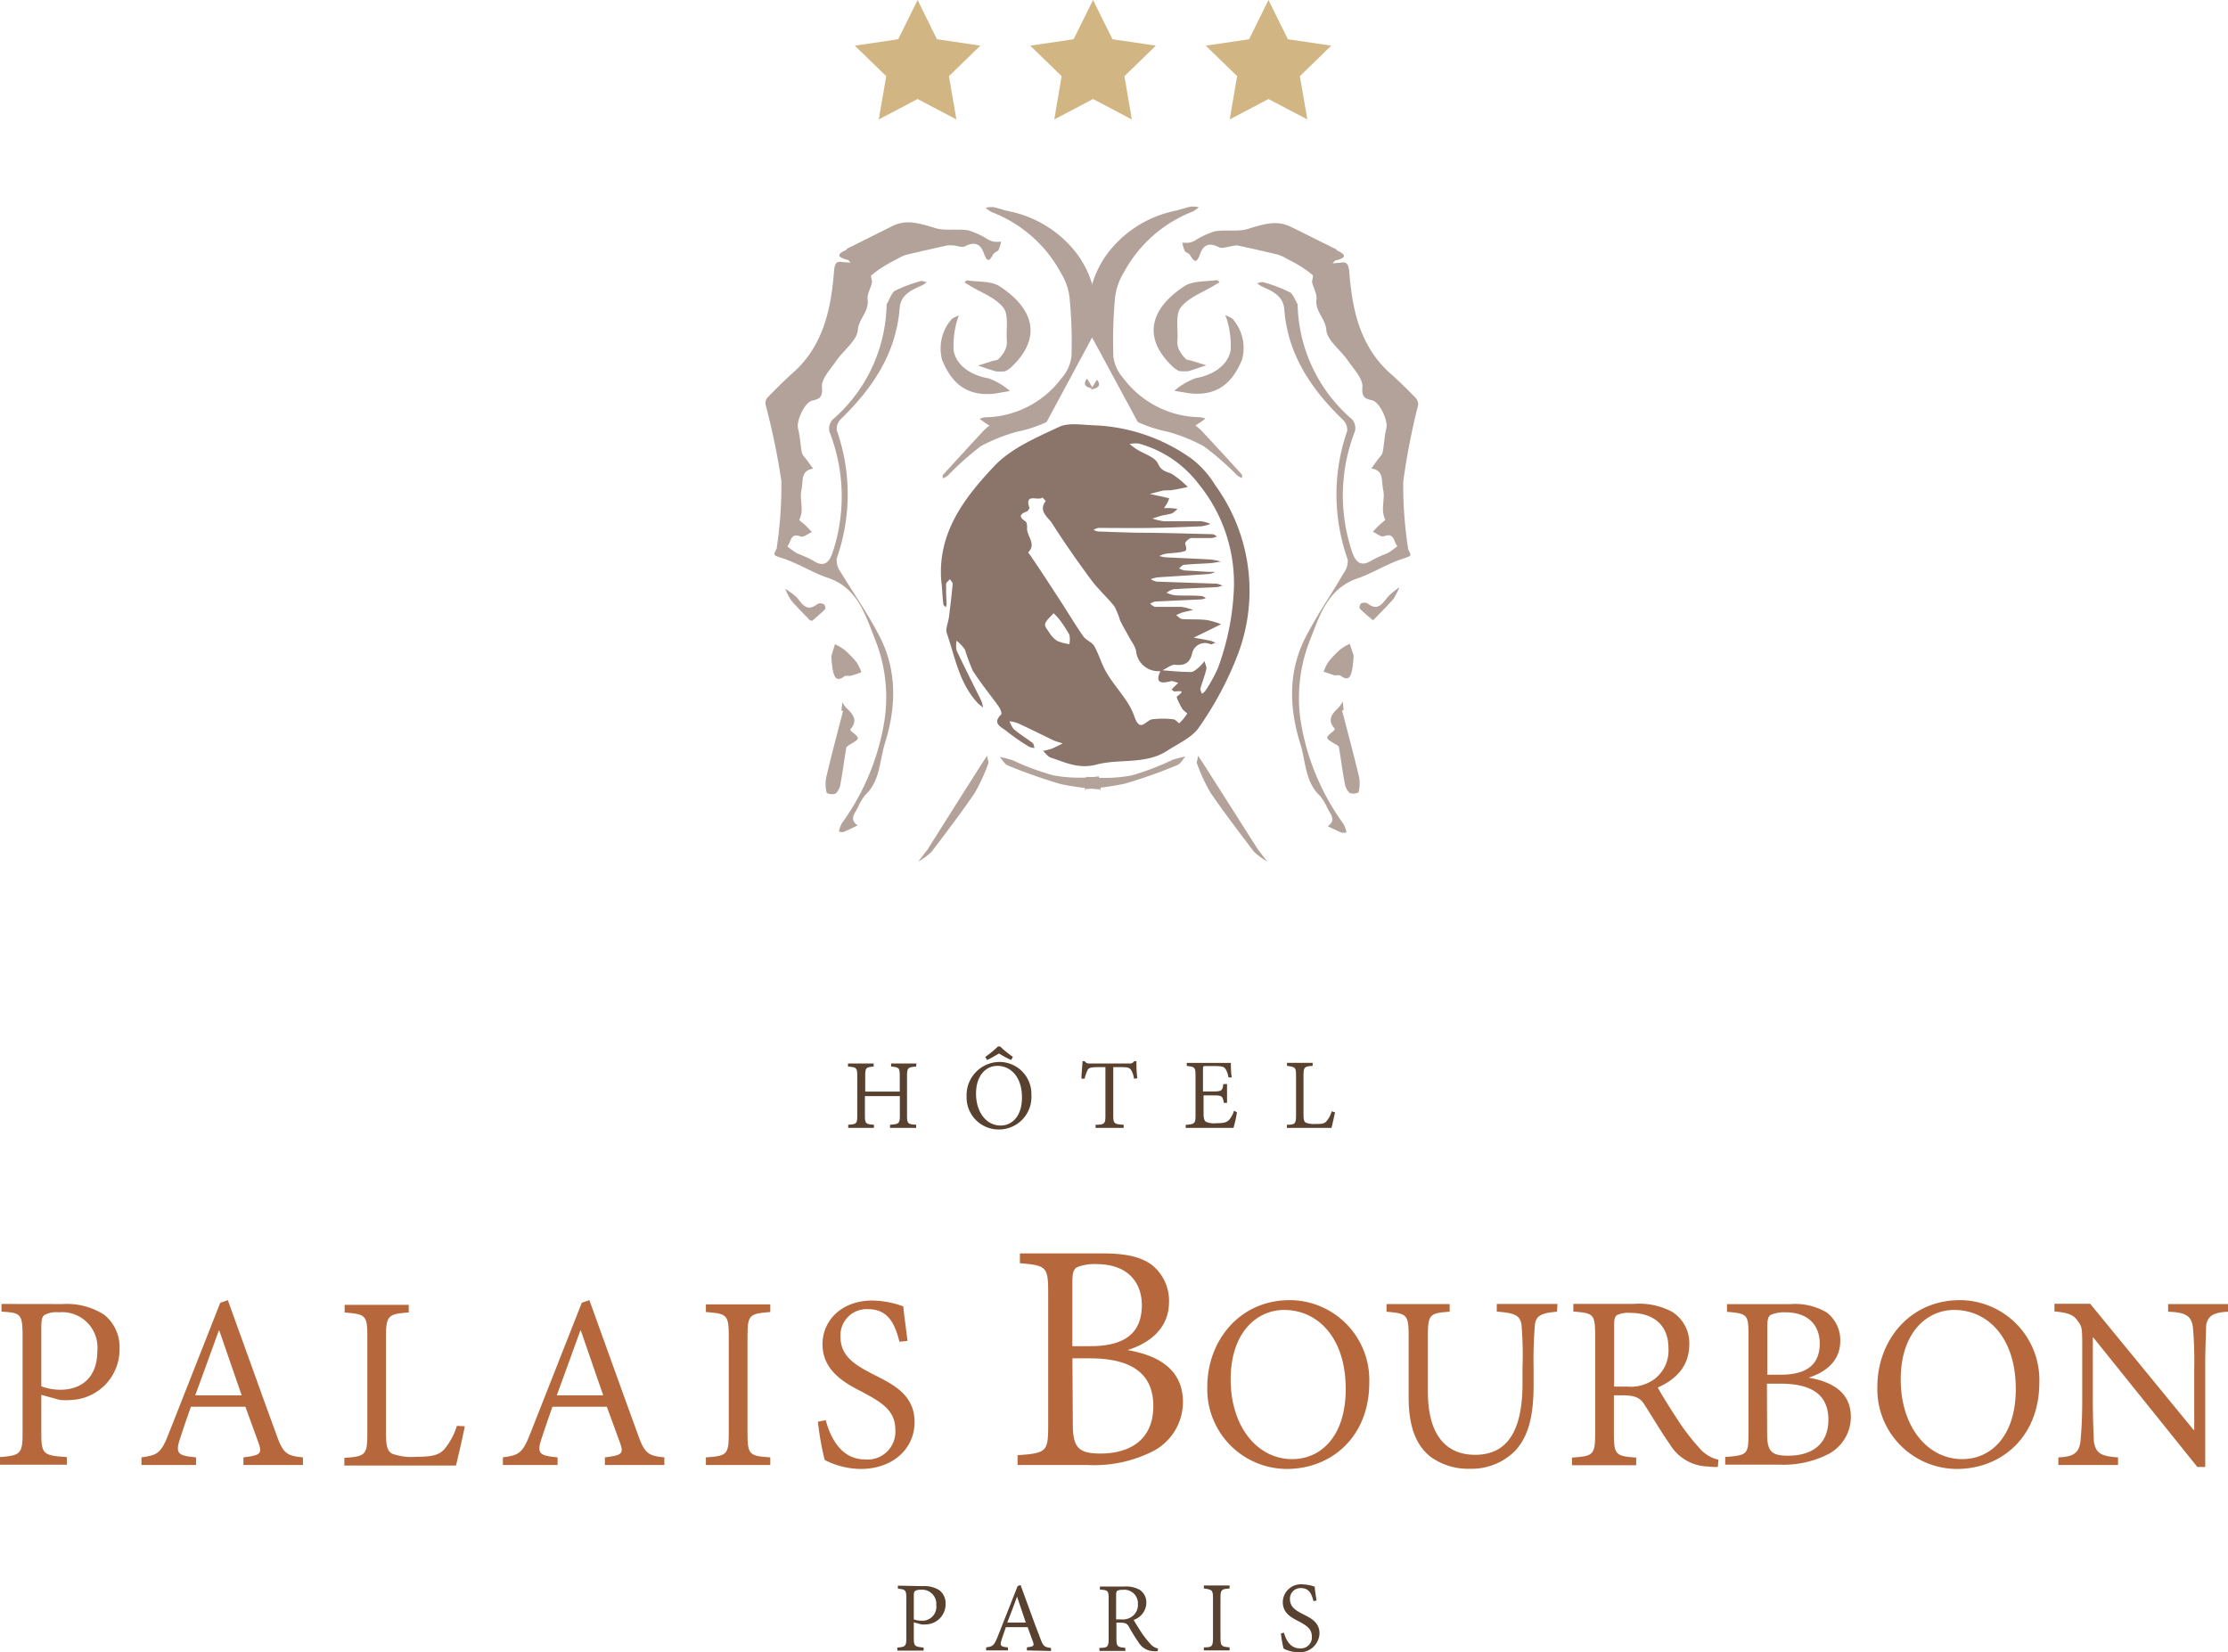 <svg xmlns="http://www.w3.org/2000/svg" viewBox="0 0 226.97 168.32"><defs><style>.cls-1{fill:#594130;}.cls-2{fill:#b6683c;}.cls-3{fill:#d1b683;}.cls-4{fill:#8b7469;}.cls-5{fill:#b3a29a;}</style></defs><title>logo palais Bourbon Vecto</title><g id="Calque_2" data-name="Calque 2"><g id="Calque_1-2" data-name="Calque 1"><path class="cls-1" d="M93.33,108.67c-.83.07-.93.11-.93.94v4.07c0,.83.1.86.93.92v.32H90.67v-.32c.87-.06,1-.1,1-.92v-2H88.11v2c0,.81.08.86.92.92v.32H86.41v-.32c.83-.06.92-.09.92-.92v-4.07c0-.83-.09-.87-.94-.94v-.31H89v.31c-.78.07-.86.12-.86.94v1.61h3.52v-1.61c0-.82-.07-.87-.88-.94v-.31h2.58Z"/><path class="cls-1" d="M101.84,108.2a3.26,3.26,0,0,1,3.23,3.36,3.31,3.31,0,0,1-3.37,3.52,3.26,3.26,0,0,1-3.23-3.36,3.38,3.38,0,0,1,3.37-3.52Zm-.24.4c-1.1,0-2.17.91-2.17,2.83s1.08,3.25,2.5,3.25c1.14,0,2.18-.91,2.18-2.86,0-2.13-1.18-3.22-2.5-3.22ZM103,108a10.54,10.54,0,0,1-1.23-.66c-.4.23-.81.48-1.21.66l-.19-.31a10.69,10.69,0,0,0,1.3-1.07h.21a10.77,10.77,0,0,0,1.31,1.07Z"/><path class="cls-1" d="M115.52,109.91a2.12,2.12,0,0,0-.29-.88c-.16-.23-.3-.3-1.06-.3h-.76v4.93c0,.8.08.89,1.06.94v.32h-2.86v-.32c.94,0,1-.13,1-.94v-4.93h-.71c-.76,0-1,.07-1.1.29a3.59,3.59,0,0,0-.31.89h-.32c0-.59.09-1.23.11-1.79h.22c.15.22.28.24.56.24h4a.49.49,0,0,0,.48-.24h.23c0,.47,0,1.19.1,1.74Z"/><path class="cls-1" d="M126,113.32c0,.3-.25,1.29-.34,1.6h-4.87v-.31c.93-.07,1-.14,1-1v-4c0-.88-.09-.91-.89-1v-.31h4.49c0,.23,0,.93.09,1.48l-.33,0a2.32,2.32,0,0,0-.31-.87c-.13-.22-.38-.29-1.1-.29h-.86c-.31,0-.33,0-.33.31v2.28h1c.91,0,1-.09,1.07-.76H125v1.92h-.32c-.14-.71-.19-.76-1.07-.76h-1v1.87c0,.48.08.71.26.83a2.2,2.2,0,0,0,1.07.13c.76,0,1-.08,1.27-.33a2.62,2.62,0,0,0,.5-.94Z"/><path class="cls-1" d="M136,113.34c-.06.3-.28,1.27-.36,1.58h-4.54v-.32c.84,0,.93-.11.93-1v-4c0-.84-.07-.89-.92-1v-.31h2.61v.31c-.82.06-.93.11-.93,1v3.94c0,.55.06.74.24.85a2.41,2.41,0,0,0,1,.13c.55,0,.88,0,1.11-.29a2.53,2.53,0,0,0,.52-1Z"/><path class="cls-1" d="M94,161.61a2.85,2.85,0,0,1,1.7.42,1.71,1.71,0,0,1,.63,1.4,2.06,2.06,0,0,1-2,2.08,2.54,2.54,0,0,1-.47,0l-.77-.21v1.57c0,.87.1.9,1,1v.31H91.41v-.31c.83-.07.92-.14.92-1v-4c0-.89-.1-.92-.86-1v-.31ZM93.09,165a2.41,2.41,0,0,0,.78.13,1.42,1.42,0,0,0,1.51-1.59,1.44,1.44,0,0,0-1.58-1.56,1,1,0,0,0-.59.13c-.09.08-.12.2-.12.48Z"/><path class="cls-1" d="M104.61,168.16v-.31c.68-.08.76-.15.63-.54l-.55-1.52h-2.22c-.15.41-.27.82-.42,1.23-.23.68-.13.76.63.83v.31h-2.22v-.31c.64-.09.78-.14,1.14-1l2.07-5.25.3-.1c.62,1.68,1.33,3.7,2,5.41.29.84.44.92,1.1,1v.31Zm-1-5.48h0c-.33.89-.65,1.79-1,2.64h1.89Z"/><path class="cls-1" d="M117.93,168.24a2.48,2.48,0,0,1-.39,0,1.84,1.84,0,0,1-1.55-.9c-.35-.49-.74-1.14-1-1.62-.17-.28-.34-.39-.9-.39h-.36v1.57c0,.86.09.92.91,1v.31H112v-.31c.85,0,.94-.1.94-1v-4c0-.86-.09-.88-.89-.94v-.31h2.47a2.91,2.91,0,0,1,1.56.32,1.52,1.52,0,0,1,.7,1.32,1.88,1.88,0,0,1-1.29,1.76c.18.33.6,1,.9,1.45a10.57,10.57,0,0,0,.81,1,1.39,1.39,0,0,0,.77.47ZM114.24,165a1.59,1.59,0,0,0,1.1-.31,1.43,1.43,0,0,0,.58-1.24,1.38,1.38,0,0,0-1.56-1.46,1.09,1.09,0,0,0-.54.09c-.09.07-.12.19-.12.47V165Z"/><path class="cls-1" d="M122.64,168.16v-.31c.84,0,.93-.1.93-1v-4c0-.85-.09-.89-.93-1v-.31h2.62v.31c-.83.06-.93.1-.93,1v4c0,.88.1.92.93,1v.31Z"/><path class="cls-1" d="M133.81,163.14c-.17-.62-.39-1.33-1.27-1.33a1.07,1.07,0,0,0-1.13,1.11c0,.76.5,1.12,1.26,1.51s1.75.81,1.75,2a2,2,0,0,1-2.19,1.91,3.3,3.3,0,0,1-1-.17,3.07,3.07,0,0,1-.47-.2,11.1,11.1,0,0,1-.27-1.55l.31-.06c.17.61.58,1.59,1.61,1.59a1.12,1.12,0,0,0,1.23-1.21c0-.78-.56-1.13-1.31-1.53s-1.65-.8-1.65-2a1.84,1.84,0,0,1,2-1.78,3.87,3.87,0,0,1,1.26.24c0,.35.09.74.17,1.4Z"/><path class="cls-2" d="M6.35,132.87a7.07,7.07,0,0,1,4.24,1.07,4.23,4.23,0,0,1,1.59,3.5,5.15,5.15,0,0,1-4.88,5.2,7,7,0,0,1-1.19,0l-1.9-.52v3.93c0,2.15.24,2.25,2.6,2.41v.78H0v-.78c2.08-.16,2.3-.35,2.3-2.41v-10c0-2.23-.25-2.29-2.15-2.41v-.78Zm-2.14,8.38a5.48,5.48,0,0,0,1.94.35c1.79,0,3.77-.91,3.77-4A3.6,3.6,0,0,0,6,133.71,2.53,2.53,0,0,0,4.5,134c-.22.2-.29.5-.29,1.22Z"/><path class="cls-2" d="M24.8,149.27v-.78c1.7-.2,1.9-.38,1.58-1.35L25,143.33H19.45c-.37,1-.69,2-1.06,3.09-.57,1.69-.32,1.89,1.58,2.07v.78H14.41v-.78c1.62-.23,2-.35,2.86-2.63l5.17-13.13.77-.26c1.53,4.21,3.32,9.26,4.89,13.54.72,2.1,1.09,2.32,2.76,2.48v.78Zm-2.46-13.7h-.05c-.81,2.22-1.61,4.46-2.4,6.6h4.73Z"/><path class="cls-2" d="M47.35,145.32c-.14.76-.69,3.18-.9,4H35.08v-.78c2.11-.14,2.34-.28,2.34-2.41v-10c0-2.11-.18-2.23-2.31-2.4v-.78h6.53v.78c-2,.14-2.32.26-2.32,2.4v9.85c0,1.37.15,1.84.61,2.13a5.86,5.86,0,0,0,2.51.32c1.38,0,2.22-.12,2.79-.73a6.73,6.73,0,0,0,1.31-2.42Z"/><path class="cls-2" d="M61.62,149.27v-.78c1.71-.2,1.91-.38,1.59-1.35l-1.39-3.81H56.28c-.37,1-.69,2-1.06,3.09-.58,1.69-.32,1.89,1.58,2.07v.78H51.23v-.78c1.63-.23,2-.35,2.87-2.63l5.17-13.13.77-.26c1.53,4.21,3.32,9.26,4.89,13.54.72,2.1,1.09,2.32,2.75,2.48v.78Zm-2.45-13.7h-.05c-.81,2.22-1.61,4.46-2.4,6.6h4.73Z"/><path class="cls-2" d="M71.91,149.27v-.78c2.11-.14,2.33-.26,2.33-2.41v-10c0-2.14-.22-2.23-2.33-2.4v-.78h6.56v.78c-2.08.17-2.32.26-2.32,2.4v10c0,2.18.24,2.27,2.32,2.41v.78Z"/><path class="cls-2" d="M91.63,136.71c-.41-1.56-1-3.32-3.18-3.32a2.67,2.67,0,0,0-2.83,2.78c0,1.9,1.27,2.79,3.18,3.78s4.37,2,4.37,4.94c0,2.73-2.23,4.78-5.49,4.78a8.17,8.17,0,0,1-3.67-.92,30,30,0,0,1-.69-3.89l.8-.16c.41,1.54,1.44,4,4,4a2.83,2.83,0,0,0,3.09-3c0-2-1.41-2.82-3.29-3.83-1.49-.79-4.13-2-4.13-4.91,0-2.39,1.91-4.45,5.09-4.45a9.47,9.47,0,0,1,3.14.6c.08.9.23,1.86.43,3.51Z"/><path class="cls-2" d="M114.88,137.56c3.1.54,5.63,1.95,5.63,5.3a5.65,5.65,0,0,1-3.21,5.08,13.26,13.26,0,0,1-6.45,1.33h-7.19v-1c3-.21,3.12-.37,3.12-3.11V131.79c0-2.7-.14-2.86-2.88-3.08v-1h8.44c2.5,0,3.87.39,4.92,1.11a4.65,4.65,0,0,1,1.83,3.83c0,3.11-2.62,4.41-4.21,4.9Zm-3.81-.4c3.62,0,5.25-1.42,5.25-4.19,0-2.12-1.25-4.17-4.63-4.17a4.68,4.68,0,0,0-2,.33c-.33.23-.45.54-.45,1.65v6.38Zm-1.78,7.94c0,2.38.57,3,2.82,3,2.91,0,5.38-1.33,5.38-4.84S115,138.4,111,138.4h-1.75Z"/><path class="cls-2" d="M131.42,132.47a8.13,8.13,0,0,1,8.07,8.4c0,5.49-3.81,8.8-8.42,8.8a8.13,8.13,0,0,1-8.08-8.39c0-4.6,3.22-8.81,8.42-8.81Zm-.61,1c-2.75,0-5.44,2.27-5.44,7.08s2.72,8.12,6.27,8.12c2.86,0,5.45-2.26,5.45-7.14,0-5.34-2.94-8.06-6.26-8.06Z"/><path class="cls-2" d="M158.61,133.65c-1.53.12-2.18.38-2.25,1.4a42,42,0,0,0-.13,4.3v1.76c0,3.09-.49,5.27-1.95,6.78a6.25,6.25,0,0,1-4.55,1.76,6.51,6.51,0,0,1-4-1.22c-1.46-1.16-2.23-3.05-2.23-6.06v-6.28c0-2.15-.2-2.26-2.25-2.44v-.78h6.43v.78c-2,.14-2.22.26-2.22,2.44v5.71c0,4.41,1.85,6.43,4.82,6.43,3.53,0,4.82-2.85,4.82-7.27v-1.65A36.56,36.56,0,0,0,155,135c-.15-1-.69-1.22-2.52-1.36v-.78h6.18Z"/><path class="cls-2" d="M175,149.47a6.18,6.18,0,0,1-1-.05,4.64,4.64,0,0,1-3.88-2.25c-.87-1.24-1.84-2.87-2.56-4-.44-.69-.86-1-2.26-1h-.89v3.93c0,2.13.21,2.27,2.27,2.41v.78h-6.54v-.78c2.13-.14,2.36-.26,2.36-2.41V136c0-2.16-.23-2.2-2.22-2.37v-.78h6.18a7.12,7.12,0,0,1,3.9.82,3.77,3.77,0,0,1,1.73,3.29c0,2.19-1.3,3.57-3.21,4.41.44.84,1.51,2.51,2.25,3.63a22.35,22.35,0,0,0,2,2.55,3.57,3.57,0,0,0,1.93,1.18Zm-9.24-8.19a4.08,4.08,0,0,0,2.77-.76,3.64,3.64,0,0,0,1.44-3.12c0-2.7-1.88-3.63-3.89-3.63a2.74,2.74,0,0,0-1.36.22c-.23.18-.29.47-.29,1.16v6.13Z"/><path class="cls-2" d="M184.27,140.37c2.36.42,4.28,1.48,4.28,4a4.29,4.29,0,0,1-2.44,3.86,10.08,10.08,0,0,1-4.9,1h-5.46v-.78c2.25-.16,2.37-.28,2.37-2.36V136c0-2.05-.11-2.17-2.19-2.34v-.78h6.41a6.31,6.31,0,0,1,3.74.84,3.54,3.54,0,0,1,1.39,2.92c0,2.36-2,3.34-3.2,3.72Zm-2.89-.3c2.74,0,4-1.08,4-3.19,0-1.61-.94-3.17-3.51-3.17a3.45,3.45,0,0,0-1.48.26c-.25.17-.35.41-.35,1.25v4.85Zm-1.36,6c0,1.81.44,2.25,2.15,2.25,2.21,0,4.09-1,4.09-3.67s-1.88-3.67-4.91-3.67H180Z"/><path class="cls-2" d="M199.68,132.47a8.13,8.13,0,0,1,8.07,8.4c0,5.49-3.81,8.8-8.42,8.8a8.13,8.13,0,0,1-8.08-8.39c0-4.6,3.22-8.81,8.42-8.81Zm-.61,1c-2.75,0-5.44,2.27-5.44,7.08s2.72,8.12,6.27,8.12c2.85,0,5.45-2.26,5.45-7.14,0-5.34-2.94-8.06-6.26-8.06Z"/><path class="cls-2" d="M227,133.65c-1.43.06-2.11.38-2.26,1.42,0,.77-.09,1.91-.09,4.33v10.07h-.8l-10.6-13.19h-.05v6.29c0,2.28.08,3.51.1,4.25.18,1.29.79,1.56,2.47,1.67v.78h-6.08v-.78c1.45-.06,2.09-.38,2.25-1.61.07-.8.18-2,.18-4.31V137c0-1.85-.06-1.85-.51-2.48s-1.1-.78-2.32-.9v-.78h3.64l10.54,12.86h.06V139.4a38.82,38.82,0,0,0-.14-4.22c-.18-1.15-.79-1.47-2.52-1.53v-.78H227Z"/><polygon class="cls-3" points="93.48 0 95.45 4 99.87 4.65 96.67 7.76 97.43 12.17 93.48 10.09 89.52 12.17 90.28 7.76 87.08 4.65 91.5 4 93.48 0"/><polygon class="cls-3" points="111.35 0 113.33 4 117.75 4.65 114.55 7.76 115.3 12.17 111.35 10.09 107.4 12.17 108.15 7.76 104.95 4.65 109.37 4 111.35 0"/><polygon class="cls-3" points="129.22 0 131.2 4 135.62 4.65 132.42 7.76 133.18 12.17 129.22 10.09 125.27 12.17 126.03 7.76 122.83 4.65 127.25 4 129.22 0"/><path class="cls-4" d="M95.89,59.21c-.4-4.91,2.36-8.5,5.38-11.7,1.7-1.81,4.26-2.91,6.59-4,1-.49,2.49-.2,3.75-.17a18.26,18.26,0,0,1,9.89,3.48,9.84,9.84,0,0,1,2.28,2.59,18.3,18.3,0,0,1,2.34,17.22,34,34,0,0,1-4,7.51c-.68,1-2.09,1.62-3.21,2.35-2.22,1.44-4.86.79-7.2,1.41-1.83.48-3.15-.21-4.65-.7-.31-.1-.54-.45-.81-.69a6.52,6.52,0,0,0,.87-.22c.39-.15.76-.36,1.14-.54-.31-.11-.63-.18-.92-.31-1.22-.58-2.42-1.19-3.65-1.75a3.33,3.33,0,0,0-.84-.2,2.47,2.47,0,0,0,.44.82c.6.5,1.28.91,1.9,1.39.12.1.14.34.2.51a1.72,1.72,0,0,1-.53-.11,22.61,22.61,0,0,1-2.34-1.62c-.46-.39-1.51-.74-.52-1.69.09-.09-.1-.57-.26-.8-.87-1.22-1.83-2.38-2.64-3.65a20.29,20.29,0,0,1-.8-2.15,4,4,0,0,0-.85-.91,2.55,2.55,0,0,0,0,1c.81,1.72,1.68,3.42,2.52,5.13a3.88,3.88,0,0,1,.18.69c-.17-.15-.36-.28-.52-.44-1.9-2-2.32-4.66-3.17-7.12-.17-.47.14-1.1.21-1.66.14-1.12.28-2.24.38-3.37,0-.16-.18-.33-.28-.5-.13.17-.38.33-.39.5,0,.68,0,1.36.06,2a1.21,1.21,0,0,1-.1.36c-.08-.1-.22-.18-.23-.28C96,60.84,96,60,95.89,59.21Zm22.38,9.16a2.27,2.27,0,0,1-2.54-2.1,3.54,3.54,0,0,0-.51-1c-.37-.69-.78-1.36-1.12-2.07a8,8,0,0,0-.56-1.4c-.74-.94-1.65-1.74-2.36-2.69-1.4-1.89-2.74-3.81-4-5.78-.41-.65-1.44-1.23-.65-2.28,0,0-.22-.24-.33-.37-.39.42-1.87-.53-1.33,1.07,0,.08-.15.33-.28.37-.72.27-.81.55-.13,1,.14.09.19.43.17.64-.07.85,1,1.65.11,2.53a3.65,3.65,0,0,0,.23.31c1,1.45,1.92,2.89,2.87,4.34.84,1.28,1.62,2.6,2.49,3.86.28.42.89.62,1.13,1,.51.92.8,2,1.34,2.86.88,1.46,2.21,2.73,2.74,4.29.61,1.79,1.16.44,1.83.34a8.69,8.69,0,0,1,2.16,0c.22,0,.56.43.6.4a4.55,4.55,0,0,0,.82-1s-.42-.31-.55-.53c-.22-.39-.59-1.13-.51-1.19.95-.69.3-.54-.24-.52-.09,0-.2-.13-.3-.2l.2-.21.48-.46c-.26-.06-.54-.23-.77-.17-1.13.3-1.6.07-1-1.13,1,.08,2,.19,3.06.19.28,0,.59-.3.85-.51a4.3,4.3,0,0,0,.53-.6c.07.28.24.58.19.82-.16.69-.43,1.35-.61,2,0,.14.1.34.16.51a1.55,1.55,0,0,0,.36-.31,15.57,15.57,0,0,0,1.28-2.33,26.4,26.4,0,0,0,1.59-7.51,16,16,0,0,0-3.54-11.2A11.48,11.48,0,0,0,116,45.19a3,3,0,0,0-.93.05c.23.18.45.36.7.52.76.49,1.9.8,2.2,1.49s.78.79,1.34,1A9,9,0,0,1,121,49.62c-.53.11-1.06.23-1.59.31-.33.06-.69,0-1,.07s-.85.22-1.28.33l1.22.26.77.19c-.08.16-.14.33-.22.49s-.22.33-.32.5l.66,0,.71.07a2.64,2.64,0,0,1-.55.47,8.62,8.62,0,0,1-.91.19c-.36.09-.72.22-1.09.33a5.76,5.76,0,0,0,1.18.28c1.24,0,2.49,0,3.73,0a3.4,3.4,0,0,1,1,.27,4.2,4.2,0,0,1-.89.24c-1.71.08-3.41.14-5.11.17s-3.62,0-5.43,0a1.64,1.64,0,0,0-.48.2,1.57,1.57,0,0,0,.46.16c1.33.05,2.65.1,4,.13,2.55,0,5.1.09,7.65.15.16,0,.32.15.47.23a2.21,2.21,0,0,1-.54.16c-.69,0-1.37,0-2.05,0-.25,0-.68.41-.65.55.18.76.22.77-.62.91-.47.07-1,.08-1.42.15a2.83,2.83,0,0,0-.59.22,3.78,3.78,0,0,0,.56.13c1.57.08,3.13.14,4.7.23a7.26,7.26,0,0,1,1,.21c-.36.05-.71.13-1.07.16-.89.06-1.78.08-2.66.17-.19,0-.35.24-.53.36a2.24,2.24,0,0,0,.54.21l2.55.15.6,0a2.22,2.22,0,0,1-.63.21c-1.76.13-3.53.23-5.29.35a3.94,3.94,0,0,0-.65.18,1.87,1.87,0,0,0,.59.25l6.12.21a2.29,2.29,0,0,1,.59.2,3,3,0,0,1-.57.15c-1.46.08-2.93.12-4.39.21a2.16,2.16,0,0,0-.73.36,3.13,3.13,0,0,0,.82.26c.92.06,1.84,0,2.76.08a1.34,1.34,0,0,1,.42.2,1.56,1.56,0,0,1-.45.14l-4.71.22a1.6,1.6,0,0,0-.52.23c.17.11.35.3.53.31.88,0,1.77,0,2.66,0a6.66,6.66,0,0,1,1.2.32c-.37.08-.75.16-1.12.26a4.72,4.72,0,0,0-.61.27c.2.13.39.37.6.39.85.07,1.71,0,2.55.11a8.22,8.22,0,0,1,1.42.42l-1.29.64-1.5.73c.57.1,1.13.19,1.69.31a3.83,3.83,0,0,1,.56.22c-.18,0-.39.19-.54.14a1.34,1.34,0,0,0-1.88,1c-.27,1-.86,1.2-1.81,1.08C119.16,67.81,118.7,68.19,118.27,68.37Zm-10.94-5.89c-.35.41-.74.7-.86,1.08-.08.22.22.6.41.87a2.82,2.82,0,0,0,.81.87,4.7,4.7,0,0,0,1.25.33,2.48,2.48,0,0,0,0-.95,12.34,12.34,0,0,0-1-1.54A6.29,6.29,0,0,0,107.33,62.48Z"/><path class="cls-5" d="M110.67,79.14A14.67,14.67,0,0,0,115.3,79a26.08,26.08,0,0,0,4.14-1.58,12.35,12.35,0,0,1,1.33-.34c-.28.3-.51.75-.85.88a51.32,51.32,0,0,1-5.34,1.89,29.82,29.82,0,0,1-4,.55l-.08.22m0-47.63a2.71,2.71,0,0,0,.16.77c.09-.26.28-.52.26-.77a10.08,10.08,0,0,1,1.84-7.08,11.54,11.54,0,0,1,7-4.44c.53-.12,1-.31,1.58-.42a3,3,0,0,1,.78.06,2.56,2.56,0,0,1-.58.43,13.55,13.55,0,0,0-7.06,6.23,6.36,6.36,0,0,0-.88,2.49,47.29,47.29,0,0,0-.18,6.07,4,4,0,0,0,1,2.18,9.9,9.9,0,0,0,7.84,4,2.11,2.11,0,0,1,.53.15l-.45.33-.56.36a7.12,7.12,0,0,1,.58.49q2.1,2.25,4.17,4.53c0,.06,0,.23,0,.34a2.22,2.22,0,0,1-.5-.28,29.39,29.39,0,0,0-3.38-2.95A17,17,0,0,0,119,44,14.18,14.18,0,0,1,115.91,43m-4.78-3.31c.73-.13,1.1-.43.61-1"/><path class="cls-5" d="M132.19,31a15.88,15.88,0,0,0,5.54,11.72,1.35,1.35,0,0,1,.3,1.22,18,18,0,0,0-.34,12.14c.32,1,.81,1.83,2.08,1a14.28,14.28,0,0,1,1.59-.72,7.38,7.38,0,0,0,1-.72c-.41-.38-.27-1.43-1.37-1-.29.11-.76-.29-1.14-.46.21-.22.42-.45.65-.67s.66-.52.62-.58c-.51-1,0-2-.21-3s.1-2-1.21-2.2l.67-.92c.17-.24.42-.45.48-.71.16-.81.18-1.66.38-2.46s-.7-2.68-1.44-2.85-1.09-.31-1-1.37c.05-.87-.89-1.82-1.48-2.68-.74-1.08-2.12-2.05-2.2-3.15s-1.15-1.87-1-3.07c.09-.55-.32-1.18-.45-1.78,0-.23.16-.61.06-.71a10,10,0,0,0-1.4-1c-.46-.29-1-.53-1.43-.78a3.14,3.14,0,0,0-.73-.31q-2.05-.5-4.11-.93a2.09,2.09,0,0,0-.59.08c-.43.05-1,.27-1.29.1-.92-.49-1.55-.28-1.89.62s-.51,1.08-1.05.18c-.11-.19-.43-.25-.54-.43a3.89,3.89,0,0,1-.25-.84,3.87,3.87,0,0,0,.76,0,2.07,2.07,0,0,0,.56-.23,8.41,8.41,0,0,1,2-.92c1.12-.2,2.35.08,3.41-.26,2-.63,3.05-.82,4.37-.18,1.52.74,3,1.5,4.54,2.25.06,0,.08.12.14.15,1,.45.86.75-.12,1-.13,0-.23.21-.35.31l.46-.05c.66,0,1.14-.4,1.25,1,.3,3.81,1.11,7.56,4.22,10.3.89.79,1.73,1.63,2.56,2.47a1,1,0,0,1,.23.7,70.8,70.8,0,0,0-1.52,7.81,41.93,41.93,0,0,0,.49,6.77.17.17,0,0,0,0,.1c.41.8.36.67-.77,1.07-1.5.52-2.88,1.41-4.38,1.92-3.09,1.07-3.87,3.85-4.88,6.4a15.93,15.93,0,0,0-.88,8.31,24.47,24.47,0,0,0,4.35,10.34,3,3,0,0,1,.29.84,1.26,1.26,0,0,1-.54,0c-.47-.19-.91-.42-1.37-.64.88-.61.31-1.19,0-1.77a5.82,5.82,0,0,0-.78-1.31c-1.54-1.44-1.45-3.48-2-5.26-1.15-3.66-1.28-7.37.5-10.87,1.17-2.28,2.64-4.4,3.93-6.62a2,2,0,0,0,.38-1.36,19.67,19.67,0,0,1-.05-13.07,1.41,1.41,0,0,0-.41-1.12c-3.23-3.12-5.65-6.66-6-11.3-.12-1.39-1.23-1.84-2.3-2.32a3.14,3.14,0,0,1-.48-.33c.21,0,.44-.16.62-.1a14.67,14.67,0,0,1,2.66,1C131.71,29.88,131.9,30.53,132.19,31Z"/><path class="cls-5" d="M120.13,37.81a2.92,2.92,0,0,1-.61-.4c-3.37-3.15-2.12-6.13,1.15-8.26.86-.56,2.17-.44,3.28-.61.08,0,.2.13.29.21l-.48.29c-1.18.73-2.65,1.24-3.46,2.27-.58.73-.29,2.15-.35,3.26a2.08,2.08,0,0,0,.13,1,3.55,3.55,0,0,0,.72,1c.13.12.38.12.57.18l1.52.47c-.61.2-1.21.42-1.83.6A5.19,5.19,0,0,1,120.13,37.81Z"/><path class="cls-5" d="M121.22,40.08l-1.59-.26a7,7,0,0,1,2.18-1.29c1.66-.29,3.24-1.22,3.56-2.82a9.38,9.38,0,0,0-.32-2.94,3.61,3.61,0,0,0-.24-.65,3,3,0,0,1,.73.34,4.52,4.52,0,0,1,1,4.16C125.59,38.93,124.09,40.38,121.22,40.08Z"/><path class="cls-5" d="M136.72,72.4c.59,2.26,1.19,4.51,1.74,6.79a3.83,3.83,0,0,1-.06,1.54,1.15,1.15,0,0,1-.9.07,1.69,1.69,0,0,1-.51-1c-.23-1.21-.38-2.44-.59-3.65,0-.13-.22-.25-.37-.33-1.06-.63-1.06-.63-.18-1.34.07-.06.14-.21.12-.24-.83-.92-.24-1.54.42-2.17a3.4,3.4,0,0,0,.4-.59l.09.87Z"/><path class="cls-5" d="M122.05,77l.66,1,5.46,8.59.07.08.85,1.1a6.71,6.71,0,0,1-1.36-1c-1.51-2-3-3.93-4.41-6a17.8,17.8,0,0,1-1.39-3C121.87,77.66,122,77.44,122.05,77Z"/><path class="cls-5" d="M137.9,66.79a12.84,12.84,0,0,1-.16,1.49c-.14.59-.33,1.19-1.15.58-.18-.13-.51,0-.75-.08s-.65-.23-1-.34a5.05,5.05,0,0,1,.49-1,10,10,0,0,1,1.23-1.29,5.51,5.51,0,0,1,.94-.55Z"/><path class="cls-5" d="M139.85,63.19c-.46-.4-.92-.76-1.32-1.18-.08-.07,0-.47.14-.53a.72.72,0,0,1,.64,0c1.08.84,1.52,0,2.1-.7a8,8,0,0,1,1.14-.94,6.41,6.41,0,0,1-.59,1.17c-.59.7-1.25,1.33-1.89,2A1.07,1.07,0,0,1,139.85,63.19Z"/><path class="cls-5" d="M112.15,80.65l-.09-.22a29.67,29.67,0,0,1-4-.54A53.86,53.86,0,0,1,102.69,78c-.35-.13-.57-.58-.85-.88a11.61,11.61,0,0,1,1.32.34A25.55,25.55,0,0,0,107.31,79a14.68,14.68,0,0,0,4.63.1M106.62,43A13.66,13.66,0,0,1,103.56,44a18.1,18.1,0,0,0-3.63,1.45,31.31,31.31,0,0,0-3.37,3,2.25,2.25,0,0,1-.5.29c0-.12-.08-.29,0-.35q2.07-2.28,4.16-4.53a4.55,4.55,0,0,1,.58-.49c-.19-.12-.38-.24-.56-.37l-.45-.32a2.14,2.14,0,0,1,.53-.16,9.89,9.89,0,0,0,7.83-4,4.11,4.11,0,0,0,1-2.18,45.76,45.76,0,0,0-.2-6.08,6.18,6.18,0,0,0-.89-2.48A13.47,13.47,0,0,0,101,21.6a3.07,3.07,0,0,1-.59-.43,3,3,0,0,1,.78-.07c.53.11,1,.3,1.58.42a11.57,11.57,0,0,1,7,4.42A10.08,10.08,0,0,1,111.62,33a2.24,2.24,0,0,0,.26.78A2.71,2.71,0,0,0,112,33m-1.26,5.58c-.49.61-.11.91.61,1"/><path class="cls-5" d="M90.32,31A15.86,15.86,0,0,1,84.8,42.77,1.38,1.38,0,0,0,84.5,44a18,18,0,0,1,.37,12.14c-.32,1-.81,1.83-2.08.95a16.32,16.32,0,0,0-1.59-.71,8.31,8.31,0,0,1-1-.71c.41-.39.26-1.44,1.37-1,.28.1.75-.29,1.14-.46-.22-.23-.43-.46-.65-.68s-.66-.51-.63-.58c.51-1,0-2,.21-3s-.11-2,1.2-2.2l-.67-.91c-.17-.24-.43-.46-.48-.71-.16-.82-.18-1.66-.39-2.46s.7-2.69,1.43-2.85,1.1-.32,1-1.38c-.06-.86.88-1.82,1.46-2.68.74-1.08,2.12-2.06,2.2-3.15s1.15-1.88,1-3.07c-.09-.56.32-1.18.45-1.79,0-.23-.17-.61-.07-.7a10.87,10.87,0,0,1,1.41-1c.46-.28.94-.53,1.42-.77a3,3,0,0,1,.73-.32c1.37-.33,2.74-.64,4.11-.94A2.38,2.38,0,0,1,97,25c.44,0,1,.27,1.3.1.92-.49,1.55-.29,1.89.61s.51,1.09,1,.18c.11-.18.43-.25.54-.43a3.73,3.73,0,0,0,.25-.84,3.84,3.84,0,0,1-.76,0,2.68,2.68,0,0,1-.57-.22,8.22,8.22,0,0,0-2-.93c-1.12-.19-2.36.09-3.41-.24-2-.63-3.06-.82-4.37-.18l-4.54,2.27c-.06,0-.08.12-.14.15-1,.45-.86.74.12,1,.13,0,.23.2.35.31a3.44,3.44,0,0,0-.45-.05c-.67,0-1.15-.4-1.25.95-.3,3.82-1.1,7.58-4.2,10.32-.89.79-1.72,1.63-2.55,2.48a.87.87,0,0,0-.23.7A72.59,72.59,0,0,1,79.6,49a42.09,42.09,0,0,1-.47,6.78.16.16,0,0,1,0,.09c-.41.81-.36.67.77,1.07,1.5.52,2.88,1.4,4.39,1.92,3.09,1,3.88,3.83,4.89,6.38a15.83,15.83,0,0,1,.9,8.31,24.41,24.41,0,0,1-4.33,10.35,3.34,3.34,0,0,0-.29.84c.18,0,.39.1.54,0,.47-.19.92-.43,1.37-.64-.88-.61-.31-1.19,0-1.78A5.47,5.47,0,0,1,88.15,81c1.53-1.44,1.44-3.48,2-5.27,1.14-3.66,1.26-7.36-.53-10.86-1.17-2.28-2.65-4.4-4-6.61a2,2,0,0,1-.38-1.37,19.64,19.64,0,0,0,0-13.06,1.4,1.4,0,0,1,.41-1.12c3.22-3.13,5.63-6.67,6-11.31.11-1.4,1.22-1.85,2.29-2.33a3.14,3.14,0,0,0,.48-.33c-.21,0-.45-.16-.62-.1a14.7,14.7,0,0,0-2.66,1C90.79,29.92,90.6,30.57,90.32,31Z"/><path class="cls-5" d="M102.39,37.83a2.92,2.92,0,0,0,.61-.4c3.36-3.16,2.1-6.14-1.17-8.26-.86-.56-2.17-.43-3.28-.6-.09,0-.2.13-.3.21l.49.29c1.18.73,2.65,1.24,3.46,2.26.58.73.29,2.15.36,3.26a2.08,2.08,0,0,1-.13,1,3.36,3.36,0,0,1-.72,1c-.12.13-.37.12-.57.18l-1.51.48c.61.2,1.21.41,1.83.59A5.19,5.19,0,0,0,102.39,37.83Z"/><path class="cls-5" d="M101.3,40.11l1.59-.27a7,7,0,0,0-2.18-1.29c-1.66-.28-3.25-1.21-3.56-2.81a9.39,9.39,0,0,1,.31-2.94,2.69,2.69,0,0,1,.24-.65,2.88,2.88,0,0,0-.73.34,4.54,4.54,0,0,0-1,4.17C96.93,39,98.43,40.41,101.3,40.11Z"/><path class="cls-5" d="M85.88,72.45c-.58,2.27-1.19,4.52-1.72,6.8a3.49,3.49,0,0,0,.06,1.54,1.15,1.15,0,0,0,.9.07,1.63,1.63,0,0,0,.5-1c.23-1.21.38-2.44.59-3.65,0-.13.22-.25.36-.34,1.06-.63,1.06-.62.18-1.34-.07,0-.14-.21-.12-.23.82-.92.24-1.55-.42-2.18a3.1,3.1,0,0,1-.41-.59c0,.29-.06.58-.08.87Z"/><path class="cls-5" d="M100.56,77c-.34.51-.5.76-.66,1q-2.73,4.3-5.44,8.61l-.07.08-.85,1.1a6.71,6.71,0,0,0,1.36-1c1.51-2,3-3.94,4.4-6a19.13,19.13,0,0,0,1.38-3C100.74,77.68,100.63,77.46,100.56,77Z"/><path class="cls-5" d="M84.69,66.85a11,11,0,0,0,.16,1.49c.14.59.33,1.19,1.15.58.17-.13.51,0,.75-.09a8.43,8.43,0,0,0,1-.34,4.94,4.94,0,0,0-.48-1A9.46,9.46,0,0,0,86,66.19a5.51,5.51,0,0,0-.94-.55Z"/><path class="cls-5" d="M82.73,63.26c.46-.41.92-.77,1.32-1.19.07-.07,0-.47-.15-.52a.72.72,0,0,0-.64,0c-1.08.85-1.52,0-2.1-.69A8,8,0,0,0,80,60a5.86,5.86,0,0,0,.6,1.17c.58.7,1.25,1.33,1.88,2A1.6,1.6,0,0,0,82.73,63.26Z"/></g></g></svg>
